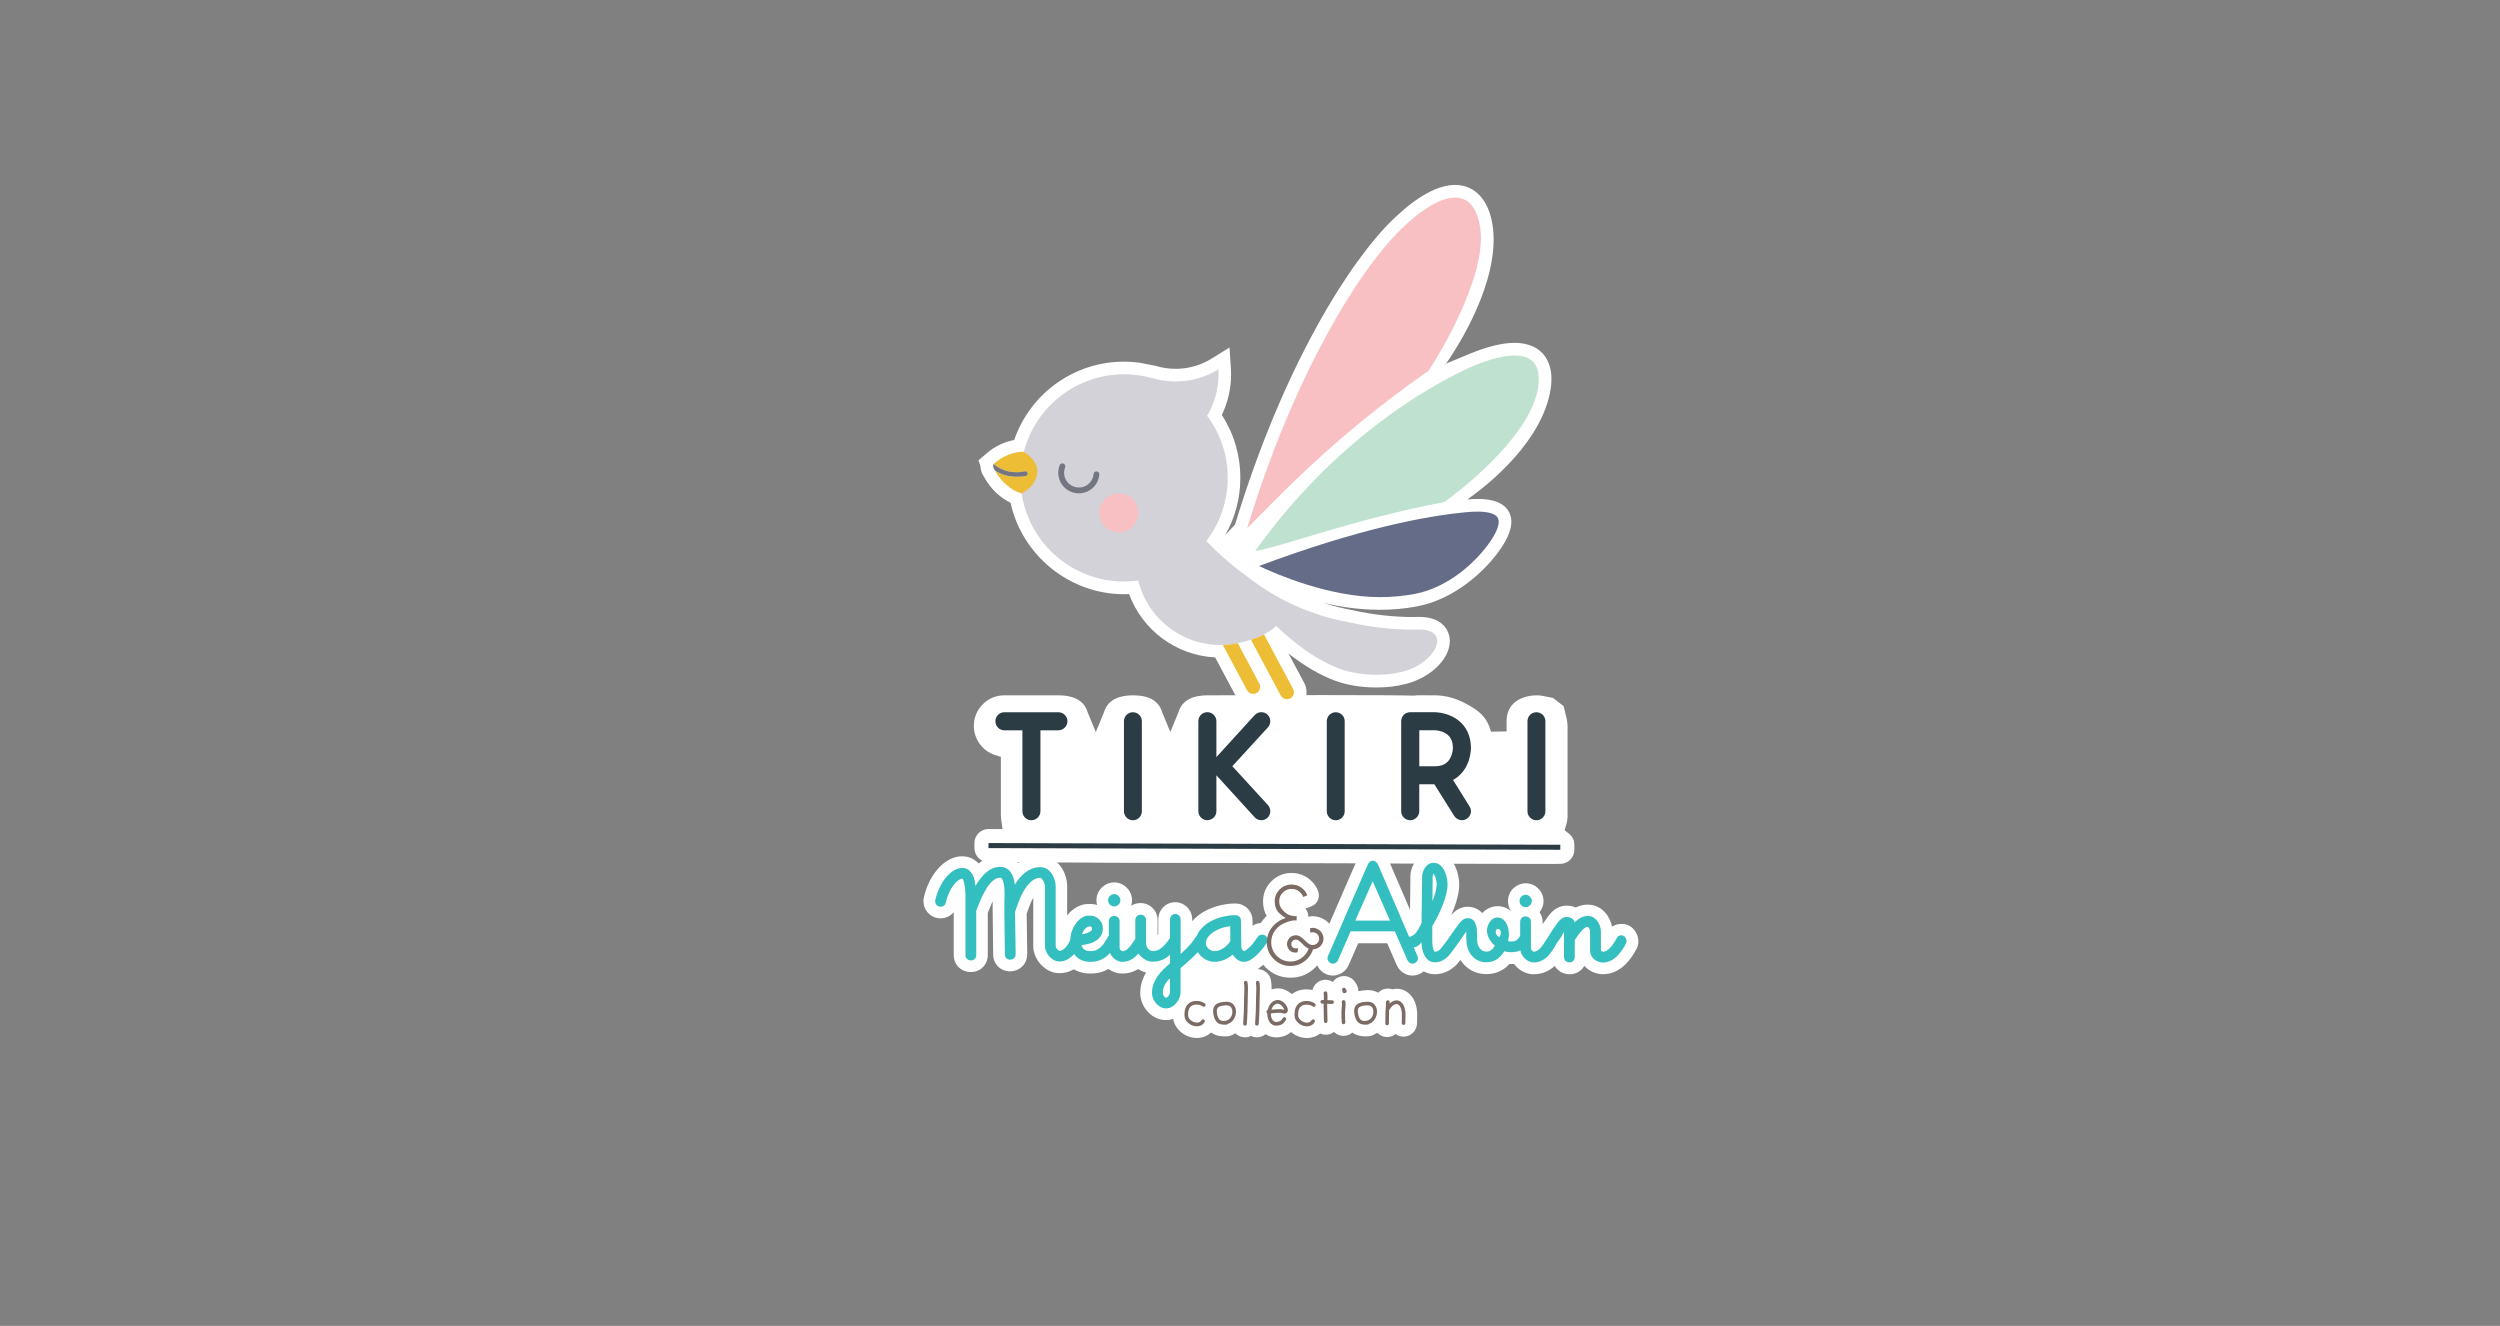 <?xml version="1.0" encoding="utf-8"?>
<!-- Generator: Adobe Illustrator 27.7.0, SVG Export Plug-In . SVG Version: 6.00 Build 0)  -->
<svg version="1.1" id="Layer_1" xmlns="http://www.w3.org/2000/svg" xmlns:xlink="http://www.w3.org/1999/xlink" x="0px" y="0px"
	 viewBox="0 0 758 402" style="enable-background:new 0 0 758 402;" xml:space="preserve">
<rect x="0" y="0" width="758" height="402" fill="#808080" stroke="none"/>
<style type="text/css">
	.st0{clip-path:url(#SVGID_00000183211917334992572180000004596169598387935631_);}
	.st1{clip-path:url(#SVGID_00000176045690003504060110000015197900003196697500_);fill:#FFFFFF;}
	.st2{clip-path:url(#SVGID_00000090253609623394110460000001986942539184031625_);fill:#2B3C45;}
	.st3{clip-path:url(#SVGID_00000090253609623394110460000001986942539184031625_);fill:#D2D2D8;}
	.st4{clip-path:url(#SVGID_00000090253609623394110460000001986942539184031625_);fill:#737681;}
	.st5{clip-path:url(#SVGID_00000090253609623394110460000001986942539184031625_);fill:#F8C0C2;}
	.st6{clip-path:url(#SVGID_00000090253609623394110460000001986942539184031625_);fill:#BFE1D0;}
	.st7{clip-path:url(#SVGID_00000090253609623394110460000001986942539184031625_);fill:#646C87;}
	.st8{clip-path:url(#SVGID_00000090253609623394110460000001986942539184031625_);fill:#ECBD35;}
	.st9{clip-path:url(#SVGID_00000090253609623394110460000001986942539184031625_);fill:#33BEBF;}
	.st10{clip-path:url(#SVGID_00000090253609623394110460000001986942539184031625_);fill:#7B6B64;}
</style>
<g>
	<g>
		<defs>
			<rect id="SVGID_1_" x="220" y="10" width="333.25" height="352.94"/>
		</defs>
		<clipPath id="SVGID_00000129178836639417053100000000232759037277375382_">
			<use xlink:href="#SVGID_1_"  style="overflow:visible;"/>
		</clipPath>
		<g style="clip-path:url(#SVGID_00000129178836639417053100000000232759037277375382_);">
			<defs>
				<rect id="SVGID_00000027602438792023194740000002184327345218872460_" x="220" y="10" width="333.25" height="352.94"/>
			</defs>
			<clipPath id="SVGID_00000040546064394915106670000012316795210558447806_">
				<use xlink:href="#SVGID_00000027602438792023194740000002184327345218872460_"  style="overflow:visible;"/>
			</clipPath>
			<path style="clip-path:url(#SVGID_00000040546064394915106670000012316795210558447806_);fill:#FFFFFF;" d="M295.66,254.26
				l0,1.48c-0.01,2.4,1.27,3.47,3.18,4.64c-0.32,0.16-0.63,0.34-0.93,0.54c-0.4,0.27-0.8,0.57-1.19,0.89
				c-0.27-0.29-0.56-0.55-0.87-0.79c-1.17-0.91-2.6-1.39-4.13-1.39c-1.61,0-3.18,0.49-4.68,1.47c-1.15,0.75-2.23,1.74-3.19,2.95
				c-0.88,1.11-1.65,2.38-2.29,3.77c-0.65,1.41-1.15,2.88-1.47,4.39c-0.07,0.32-0.1,0.65-0.1,0.97c0,2.56,1.73,4.69,4.21,5.18
				c0.29,0.05,0.57,0.08,0.85,0.08h0.16c0.68,0,1.36-0.14,2.06-0.44c0.75-0.32,1.4-0.82,1.9-1.44v13.02c0,2.93,2.23,5.14,5.18,5.14
				c2.93,0,5.14-2.21,5.14-5.14v-12.75c0.35-0.93,0.75-1.91,1.19-2.92c0.09-0.21,0.19-0.43,0.29-0.63c0,0.1,0,0.2,0,0.3v2.64
				l0.16,13.18c0,2.91,2.21,5.11,5.15,5.11c1.14,0,2.24-0.37,3.18-1.07c1.27-0.97,2-2.49,2-4.18l-0.18-12.18
				c0.34-1,0.71-2.03,1.12-3.06c0.26-0.66,0.56-1.29,0.88-1.86v14.66c0,1.02,0.21,2.04,0.64,3.03c0.37,0.89,0.89,1.71,1.53,2.44
				c0.61,0.69,1.32,1.27,2.11,1.75c1.12,0.67,2.35,1.02,3.64,1.02h0.12c1.47,0,2.88-0.38,4.17-1.13c0.03-0.01,0.05-0.03,0.07-0.04
				c0.23,0.14,0.47,0.26,0.71,0.38c1.25,0.6,2.72,0.91,4.38,0.91c1.63,0,3.14-0.31,4.5-0.91c0.32-0.14,0.63-0.3,0.93-0.47
				c0.31,0.21,0.63,0.41,0.96,0.58c1.02,0.53,2.09,0.8,3.18,0.8c1.36,0,2.62-0.26,3.74-0.76c0.38-0.17,0.75-0.37,1.11-0.59
				c0.33,0.21,0.68,0.39,1.04,0.56c0.45,0.21,0.9,0.37,1.37,0.49c-0.45,0.75-0.82,1.53-1.1,2.34c-0.44,1.22-0.66,2.53-0.66,3.89
				c0,0.92,0.18,1.87,0.53,2.82c0.34,0.88,0.81,1.7,1.4,2.42c0.62,0.76,1.37,1.41,2.24,1.94c1.12,0.66,2.35,1,3.67,1
				c0.73,0,1.45-0.12,2.14-0.35c0.07,0.46,0.19,0.87,0.34,1.23c0.44,1.1,1.15,2.04,2.09,2.81c0.9,0.74,1.9,1.25,2.97,1.51
				c0.59,0.15,1.18,0.23,1.76,0.23c0.65,0,1.29-0.09,1.93-0.28c0.91-0.27,1.73-0.74,2.41-1.39c0.1,0.07,0.21,0.14,0.31,0.21
				c1.25,0.78,2.77,1.08,4.64,0.94c0.71-0.05,1.39-0.29,1.97-0.68c0.15-0.07,0.3-0.14,0.45-0.22c0.69,0.71,1.61,1.13,2.59,1.2
				c0.74,0.07,1.47-0.08,2.13-0.41c0.47,0.23,0.98,0.37,1.5,0.41c1.06,0.08,2.09-0.25,2.92-0.93c0.27,0.17,0.55,0.33,0.85,0.46
				c0.99,0.44,2.05,0.59,3.16,0.46c1.18-0.13,2.22-0.49,3.07-1.07c0.22-0.15,0.44-0.32,0.65-0.5c0.02,0.02,0.05,0.04,0.07,0.06
				c0.9,0.74,1.9,1.25,2.98,1.52c1.24,0.32,2.5,0.3,3.68-0.06c0.76-0.22,1.47-0.6,2.08-1.09c1.34,0.64,3.07,0.44,4.22-0.46
				l0.05,0.05c0.77,0.74,1.78,1.14,2.84,1.14c0.98,0,1.93-0.36,2.66-1c0.09,0.06,0.18,0.12,0.27,0.18c1.23,0.76,2.79,1.08,4.64,0.94
				c0.69-0.05,1.36-0.28,1.95-0.67c0.25-0.12,0.5-0.25,0.73-0.39c0.03,0.04,0.07,0.07,0.11,0.11c0.77,0.76,1.79,1.18,2.86,1.18
				c0.92,0,1.82-0.32,2.56-0.92c0.69,0.52,1.53,0.8,2.42,0.8c1.08,0,2.12-0.44,2.93-1.25c0.74-0.77,1.15-1.78,1.15-2.84
				c0-0.16,0.01-0.56,0.03-1.19c0.02-0.75,0.03-1.29,0.02-1.69c-0.06-1.83-0.46-3.33-1.22-4.59c-0.5-0.81-1.11-1.47-1.82-1.96
				c-0.84-0.59-1.76-0.92-2.72-0.98c-0.59-0.04-1.18,0-1.8,0.14c-0.32-0.11-0.67-0.18-1.02-0.21c-1.05-0.07-2.08,0.25-2.91,0.94
				l-0.07,0.06c-0.09,0.08-0.18,0.16-0.26,0.25c-0.99-0.56-2.13-0.83-3.35-0.79c-0.99,0.03-1.88,0.14-2.66,0.34
				c0-0.68-0.17-1.36-0.52-2.01l-0.17-0.3c-0.12-0.23-0.25-0.43-0.38-0.6c-0.05-0.06-0.1-0.13-0.14-0.17
				c-0.19-0.23-0.41-0.45-0.66-0.65l-0.09-0.07c-1.1-0.8-2.46-1.01-3.72-0.58c-0.87,0.29-1.58,0.83-2.07,1.56
				c-0.81-0.53-1.78-0.75-2.78-0.62c-1.08,0.15-2.03,0.71-2.69,1.58c-0.34,0.45-0.58,0.95-0.71,1.48c-0.25-0.05-0.51-0.1-0.77-0.13
				c-2.62-0.3-4.4,0.57-5.47,1.39c-0.56-0.51-1.19-0.92-1.89-1.23c-1.35-0.61-2.83-0.67-4.25-0.2h0c0-0.07,0-0.14,0-0.21
				c0-0.31-0.01-0.69-0.04-1.12c-0.02-0.48-0.08-0.95-0.15-1.39c-0.17-1.08-0.76-2.02-1.62-2.63c-0.72-0.53-1.54-0.77-2.42-0.79
				c0.07-0.05,0.14-0.1,0.21-0.14c0.5-0.36,1-0.75,1.51-1.18c0.22,0.27,0.45,0.52,0.7,0.77c2.07,2.08,4.61,3.13,7.55,3.13
				c2.94,0,5.48-1.06,7.54-3.14c0.2-0.2,0.39-0.4,0.57-0.61c0.54,1.24,1.5,2.17,2.78,2.71c1.34,0.56,2.83,0.52,4.13-0.1
				c1.15-0.54,2.03-1.43,2.56-2.57l2.94-6.73h8.79l2.93,6.71c0.53,1.15,1.41,2.05,2.56,2.59c1.32,0.63,2.79,0.67,4.17,0.1
				c0.53-0.22,1-0.52,1.42-0.88c1.01,0.58,2.16,0.88,3.37,0.88c1.41,0,2.76-0.34,4.01-1c0.94-0.51,1.81-1.15,2.61-1.94
				c0.05-0.05,0.53-0.65,1.12-1.4c0.27,0.42,0.58,0.82,0.91,1.2c1.8,2.03,4.2,3.1,6.94,3.1c2.36,0,4.49-0.76,6.15-2.22
				c0.3-0.27,0.6-0.55,0.87-0.84c0.47,0.02,0.94,0.02,1.4-0.01c0.19,0.25,0.39,0.48,0.6,0.71c0.63,0.66,1.36,1.2,2.16,1.61
				c1.02,0.53,2.09,0.79,3.17,0.79c1.36,0,2.62-0.26,3.72-0.75c0.94-0.42,1.82-0.99,2.62-1.7c0.03-0.02,0.06-0.05,0.08-0.08
				c0.89,1.55,2.56,2.53,4.49,2.53c1.95,0,3.6-0.99,4.47-2.55c0.3,0.35,0.64,0.66,1.01,0.94c0.65,0.49,1.36,0.88,2.13,1.15
				c0.83,0.3,1.68,0.45,2.53,0.45c1.47,0,2.87-0.35,4.16-1.04c1.02-0.55,1.97-1.26,2.8-2.11c0.71-0.73,1.35-1.52,1.91-2.37
				c0.48-0.72,0.91-1.46,1.29-2.18c0.35-0.67,0.54-1.42,0.54-2.18v-0.19c0-1.76-0.95-2.98-1.26-3.38c0,0,0-0.01-0.01-0.01
				c-0.88-1.12-2.26-1.79-3.69-1.79h-0.19c-0.71,0-1.41,0.14-2.07,0.43c-0.27,0.11-0.52,0.25-0.76,0.41
				c-0.07-0.34-0.15-0.68-0.26-1.03c-0.26-0.82-0.62-1.59-1.07-2.29c-0.58-0.89-1.32-1.65-2.21-2.24c-1.13-0.75-2.4-1.13-3.77-1.13
				c-1.18,0-2.33,0.25-3.4,0.73c-0.1,0.05-0.2,0.1-0.3,0.15c-0.82-0.38-1.74-0.57-2.74-0.57c-1.81,0-3.52,0.81-4.82,2.27
				c-0.56,0.63-1.09,1.32-1.54,2.03l-0.7,0.98c-0.03,0.05-0.06,0.09-0.09,0.13c-0.04,0.07-0.08,0.13-0.12,0.19v-0.58
				c0-1.12-0.33-2.17-0.94-3.03c0.78-0.96,1.2-2.14,1.2-3.37c0-1.42-0.57-2.77-1.6-3.81c-1.03-1.04-2.39-1.6-3.81-1.6
				c-1.29,0-2.52,0.47-3.56,1.37c-0.05,0.04-0.06,0.05-0.09,0.08c-0.04,0.03-0.12,0.11-0.16,0.15c-1.01,1-1.56,2.36-1.56,3.81
				c0,1.1,0.32,2.15,0.92,3.03c-1.13-0.97-2.57-1.5-4.07-1.5c-1.32,0-2.59,0.43-3.68,1.23c-0.34,0.26-0.67,0.55-0.96,0.87
				c-1.12-1.22-2.7-1.92-4.43-1.92c-1.23,0-3.03,0.38-4.69,2.2c-0.11,0.11-0.21,0.23-0.31,0.35c0.29-0.65,0.55-1.29,0.79-1.91
				c0.5-1.26,0.89-2.49,1.16-3.67c0.32-1.33,0.48-2.58,0.48-3.71c0-0.75-0.08-1.58-0.25-2.48c-0.18-0.96-0.47-1.9-0.86-2.79
				c-0.18-0.4-0.38-0.78-0.61-1.14l24.5,0.07l5.35,0.02c1.76,0,3.42-0.68,4.67-1.93c1.25-1.25,1.95-1.89,1.95-3.65l0-1.48
				 M308.38,261.37l0.82,0c-0.16,0.11-0.32,0.22-0.47,0.34C308.62,261.59,308.49,261.49,308.38,261.37 M403.06,280.05
				c-0.48-0.53-1.04-0.98-1.69-1.34c-1.48-0.84-3.1-1.1-4.7-0.75v-0.15c0-0.9-0.34-1.73-0.91-2.36c0.23-0.04,0.46-0.1,0.67-0.19
				l1.22-0.48c1.73-0.68,2.64-2.59,2.07-4.36c-0.39-1.23-1.08-2.32-2.02-3.22c-1.66-1.65-3.77-2.52-6.11-2.52
				c-2.36,0-4.48,0.88-6.12,2.54c-1.65,1.65-2.52,3.75-2.52,6.07c0,1.68,0.37,3.16,1.1,4.41c-0.16,0.15-0.31,0.3-0.46,0.46
				c-0.49,0.52-0.93,1.09-1.32,1.71c-0.38,0.03-0.76,0.09-1.13,0.19c-0.49,0.14-0.95,0.35-1.36,0.63l-0.03-1.72
				c0-0.73-0.17-1.46-0.49-2.07c-0.23-0.51-0.55-1-0.93-1.4c-0.39-0.41-0.85-0.74-1.34-0.97c-0.69-0.38-1.48-0.58-2.27-0.58h-0.5
				c-1.24,0-2.67,0.18-4.24,0.54c-1.61,0.38-3.18,0.97-4.67,1.77c-1.47,0.79-2.76,1.81-3.84,3.04v-0.56c0-1.36-0.55-2.67-1.55-3.69
				c-0.98-0.97-2.27-1.5-3.63-1.5c-1.6,0-3.08,0.74-4.05,2.03c-0.69,0.92-1.05,2.01-1.05,3.16v4.51c-0.07,0.09-0.14,0.18-0.21,0.27
				v-4.54c0-1.64-0.74-3.15-2.04-4.14c-0.91-0.68-1.99-1.04-3.1-1.04c-1.07,0-2.06,0.3-2.88,0.82c0.18-0.53,0.27-1.09,0.27-1.66
				c0-1.42-0.57-2.77-1.59-3.8c-1.03-1.04-2.39-1.62-3.82-1.62c-1.28,0-2.5,0.47-3.52,1.34c-0.12,0.1-0.22,0.2-0.3,0.27
				c-1,1.01-1.56,2.36-1.56,3.8c0,0.49,0.06,0.98,0.19,1.44c-0.49-0.15-0.99-0.24-1.5-0.28c-0.05,0-0.1-0.01-0.13-0.01
				c-0.08-0.01-0.18-0.01-0.24-0.01h-1.04c-0.29,0-0.58,0.03-0.86,0.08l-0.11,0.02c-1.41,0.3-2.68,0.94-3.79,1.9
				c-0.5,0.44-0.97,0.93-1.4,1.47v-8.86c0-0.88-0.14-1.82-0.41-2.79c-0.27-0.96-0.69-1.89-1.24-2.75c-0.43-0.66-0.93-1.25-1.48-1.76
				l90.61,0.27L403.06,280.05z M428.06,263.26c-0.28,0.82-0.42,1.63-0.42,2.39c-0.04,3.41-0.09,7.37-0.12,10.21l-6.1-14.15
				l7.36,0.02C428.5,262.21,428.25,262.71,428.06,263.26"/>
			<path style="clip-path:url(#SVGID_00000040546064394915106670000012316795210558447806_);fill:#FFFFFF;" d="M474.09,214.1
				l0.92,3.79c0.18,0.74,0.27,1.47,0.27,2.17v27.36c0,0.88-0.13,1.76-0.4,2.64l-0.5,1.66l1.35,1.08c1.03,0.82,1.62,2.04,1.61,3.34
				l0,1.53c0,1.14-0.45,2.21-1.26,3.01c-0.8,0.8-1.87,1.24-3,1.24h0l-137.45-0.36l-5.59-0.06l-30.34-0.09
				c-1.14,0-2.2-0.45-3.01-1.26c-0.8-0.81-1.24-1.88-1.24-3.01l0-1.53c0-1.14,0.45-2.21,1.26-3.01c0.8-0.8,1.87-1.24,3.01-1.24
				l4.25,0.01l-0.41-2.92c-0.06-0.45-0.1-0.73-0.1-1.02v-17.94l-1.77-0.57c-3.84-1.24-6.42-4.8-6.42-8.86c0-5.1,4.15-9.24,9.24-9.24
				h16.4c4.09,0,7.74,1.23,8.88,5.18l2.46,5.96l2.46-5.96c1.14-3.95,4.77-5.18,8.84-5.18c4.07,0,7.7,1.22,8.84,5.17l2.45,5.95
				l2.46-5.95c1.14-3.95,4.78-5.17,8.84-5.17l0.76,0c3.6-0.01,19.36-0.07,34.14-0.07c14.88,0,23.99,0.06,27.07,0.16h0.67l0.95-0.1
				l5.43,0.01c0.98,0,4.47,0.14,8.22,1.98c4.13,2.07,7.05,3.91,8.42,8.21l0.27,0.84l4.73-0.09v-3.22c0-5.1,4.15-7.71,9.24-7.71
				c0.59,0,1.19,0.06,1.78,0.18l3.05,0.6L474.09,214.1z"/>
			<path style="clip-path:url(#SVGID_00000040546064394915106670000012316795210558447806_);fill:#FFFFFF;" d="M469.94,119.18
				c1.26-6.18-0.32-9.73-1.85-11.6c-1.35-1.66-3.99-3.63-8.88-3.63c-3.7,0-8.28,1.12-13.62,3.33l-7.84,3.25l0.81-0.44l0.52-0.76
				c2.6-3.8,15.49-23.58,13.6-40.08c-0.95-8.25-5.24-13.18-11.48-13.18c-5.23,0-11.47,3.42-18.56,10.18
				c-12.98,12.38-33.39,44.1-48.17,92.79l-2.96,3.18c2.99-5.26,4.56-11.15,4.56-17.32c0-6.84-1.93-13.39-5.61-19.08
				c1.85-3.83,2.81-8.05,2.81-12.34c0-0.58-0.02-1.17-0.06-1.75l-0.43-6.36l-5.42,3.36c-3.26,2.03-7.04,3.1-10.91,3.1
				c-2.05,0-4.09-0.3-6.07-0.9l-4.94-0.98c-1.53-0.2-3.08-0.3-4.63-0.3c-15.13,0-28.45,9.65-33.31,23.77
				c-2.34,0.43-5.66,1.55-8.75,4.38l-2.09,1.78l0.61,1.67c0,0.95,0.27,2.14,1.14,3.44c2.2,4,5.38,6.49,7.99,7.75
				c3.49,15.96,17.89,27.73,34.42,27.73c0.5,0,1.01-0.01,1.52-0.04c4.06,10.99,14.27,18.58,26.09,19.2l6.27,11.72
				c1.03,1.96,3.05,3.18,5.27,3.18c0.97,0,1.93-0.24,2.81-0.71c0.72-0.38,1.32-0.9,1.8-1.49l0.36,0.67
				c1.04,1.94,3.06,3.15,5.26,3.15c0.97,0,1.94-0.24,2.83-0.71c2.86-1.54,3.95-5.15,2.42-8.06l-4.78-8.93
				c4.81,3.77,9.54,6.53,14.13,8.24c3.5,1.31,8.05,2.06,12.49,2.06h0c3.19,0,6.24-0.37,9.09-1.11c7.97-2.08,13.87-8.31,13.15-13.89
				c-0.19-1.5-1.43-6.41-9.29-6.41l-0.84,0.02c-0.29,0.01-0.57,0.02-0.86,0.02c-6,0-12.08-0.67-18.2-2.02
				c-3.14-0.57-6.14-1.33-9.05-2.25c5.17,1.21,10.98,2.08,17.06,2.08c3.88,0,7.69-0.35,11.32-1.04
				c11.51-2.18,20.94-10.92,25.51-17.73c3.02-4.47,3.81-8.12,2.36-10.88c-2.12-3.95-7.71-3.95-9.56-3.95
				c-0.96,0-2.01,0.05-3.11,0.14l0.39-0.27C447.41,149.68,466.49,136.22,469.94,119.18"/>
		</g>
		<g style="clip-path:url(#SVGID_00000129178836639417053100000000232759037277375382_);">
			<defs>
				<rect id="SVGID_00000135688414694597094630000015074531326466257794_" x="220" y="10" width="333.25" height="352.94"/>
			</defs>
			<clipPath id="SVGID_00000084497413518840759070000001392585562746517948_">
				<use xlink:href="#SVGID_00000135688414694597094630000015074531326466257794_"  style="overflow:visible;"/>
			</clipPath>
			<path style="clip-path:url(#SVGID_00000084497413518840759070000001392585562746517948_);fill:#2B3C45;" d="M320.89,215.95
				c1.5,0,2.76,1.21,2.76,2.71c0,1.54-1.26,2.77-2.76,2.77h-5.43v24.56c0,1.5-1.26,2.71-2.76,2.71c-1.5,0-2.71-1.22-2.71-2.71
				v-24.56h-5.48c-1.5,0-2.71-1.22-2.71-2.77c0-1.5,1.21-2.71,2.71-2.71H320.89z"/>
			<path style="clip-path:url(#SVGID_00000084497413518840759070000001392585562746517948_);fill:#2B3C45;" d="M340.78,245.99
				v-27.33c0-1.5,1.21-2.71,2.71-2.71c1.5,0,2.72,1.21,2.72,2.71v27.33c0,1.5-1.22,2.71-2.72,2.71
				C342,248.7,340.78,247.48,340.78,245.99"/>
			<path style="clip-path:url(#SVGID_00000084497413518840759070000001392585562746517948_);fill:#2B3C45;" d="M384.45,244.11
				c0.47,0.52,0.7,1.22,0.7,1.87c0,1.5-1.21,2.71-2.71,2.71c-0.75,0-1.45-0.28-2.02-0.89l-11.61-12.73v10.9
				c0,1.5-1.25,2.71-2.76,2.71c-1.49,0-2.71-1.22-2.71-2.71v-27.33c0-1.5,1.22-2.71,2.71-2.71c1.5,0,2.76,1.21,2.76,2.71v10.91
				l11.61-12.73c0.51-0.56,1.26-0.89,2.02-0.89c1.54,0,2.71,1.26,2.71,2.71c0,0.7-0.23,1.36-0.7,1.88l-10.81,11.79L384.45,244.11z"
				/>
			<path style="clip-path:url(#SVGID_00000084497413518840759070000001392585562746517948_);fill:#2B3C45;" d="M402.28,245.99
				v-27.33c0-1.5,1.22-2.71,2.71-2.71c1.5,0,2.72,1.21,2.72,2.71v27.33c0,1.5-1.22,2.71-2.72,2.71
				C403.5,248.7,402.28,247.48,402.28,245.99"/>
			<path style="clip-path:url(#SVGID_00000084497413518840759070000001392585562746517948_);fill:#2B3C45;" d="M445.58,244.53
				c0.28,0.47,0.42,0.94,0.42,1.45c0,0.89-0.47,1.78-1.31,2.29c-0.42,0.28-0.94,0.42-1.41,0.42c-0.93,0-1.82-0.47-2.34-1.27
				l-6.04-9.63h-4.58v8.19c0,1.5-1.27,2.71-2.77,2.71c-1.49,0-2.71-1.22-2.71-2.71v-27.33c0-1.5,1.22-2.71,2.71-2.71H435
				c0.28,0,2.75,0.05,5.33,1.31c3.64,1.83,5.66,5.19,5.66,9.59c0,0.28-0.05,2.81-1.31,5.34c-0.99,1.92-2.38,3.36-4.12,4.3
				L445.58,244.53z M430.33,232.33H435c2.33,0,3.83-0.8,4.73-2.48c0.74-1.41,0.79-2.9,0.79-3c0-2.34-0.84-3.84-2.62-4.73
				c-1.4-0.7-2.9-0.7-2.9-0.7h-4.67V232.33z"/>
			<path style="clip-path:url(#SVGID_00000084497413518840759070000001392585562746517948_);fill:#2B3C45;" d="M463.13,245.99
				v-27.33c0-1.5,1.21-2.71,2.71-2.71c1.5,0,2.72,1.21,2.72,2.71v27.33c0,1.5-1.22,2.71-2.72,2.71
				C464.35,248.7,463.13,247.48,463.13,245.99"/>
			<path style="clip-path:url(#SVGID_00000084497413518840759070000001392585562746517948_);fill:#D2D2D8;" d="M430.1,190.86
				c-0.51,0.01-1.04,0.04-1.56,0.04c-6.48,0-12.8-0.74-18.88-2.08c-9.38-1.7-20.72-5.44-31.81-14.25c-4.36-3.13-8.4-6.68-12.1-10.54
				c4.07-5.3,6.5-11.93,6.5-19.13c0-7.05-2.33-13.58-6.26-18.82c2.2-3.69,3.47-7.99,3.47-12.6c0-0.5-0.01-0.99-0.05-1.49
				c-3.75,2.33-8.19,3.67-12.93,3.67c-2.49,0-4.9-0.38-7.18-1.06v0.05c-2.69-0.76-5.54-1.17-8.46-1.17
				c-17.36,0-31.43,14.07-31.43,31.42c0,17.35,14.07,31.42,31.43,31.42c1.45,0,2.87-0.11,4.27-0.3
				c3.33,13.5,16.83,21.94,30.47,18.93c4.87-1.08,8.48-2.52,11.38-5.15c5.83,5.56,12.38,10.42,19.22,12.98
				c4.5,1.68,12.2,2.66,19.26,0.83C435.41,201,440.33,190.76,430.1,190.86"/>
			<path style="clip-path:url(#SVGID_00000084497413518840759070000001392585562746517948_);fill:#737681;" d="M328.92,149.31
				c-3.29,1-6.79-0.86-7.79-4.16c-0.41-1.35-0.36-2.77,0.16-4.09c0.18-0.45,0.69-0.68,1.15-0.5c0.45,0.17,0.67,0.69,0.5,1.15
				c-0.37,0.94-0.41,1.96-0.12,2.93c0.72,2.36,3.22,3.7,5.58,2.99c1.76-0.54,3.01-2.07,3.17-3.9c0.04-0.48,0.47-0.84,0.95-0.8
				c0.49,0.04,0.85,0.47,0.8,0.96C333.1,146.43,331.37,148.57,328.92,149.31"/>
			<path style="clip-path:url(#SVGID_00000084497413518840759070000001392585562746517948_);fill:#F8C0C2;" d="M344.89,153.77
				c0.95,3.12-0.82,6.41-3.94,7.36c-3.12,0.95-6.41-0.81-7.36-3.92c-0.95-3.13,0.8-6.42,3.93-7.37
				C340.64,148.89,343.94,150.65,344.89,153.77"/>
			<path style="clip-path:url(#SVGID_00000084497413518840759070000001392585562746517948_);fill:#F8C0C2;" d="M441.2,59.91
				c-2.89,0-8,1.58-15.91,9.12c-13.96,13.31-33.54,46.3-47.14,91.12c8.68-8.53,25.39-27.08,55.01-47.77
				c1.63-2.39,17.47-27.32,15.72-42.68C448.45,66.04,446.89,59.91,441.2,59.91"/>
			<path style="clip-path:url(#SVGID_00000084497413518840759070000001392585562746517948_);fill:#BFE1D0;" d="M447.06,110.83
				c-8.13,3.38-40.17,19.22-66.5,56.26c9.87-1.8,28.75-9.38,57.31-14.86c2.11-1.44,25.17-18.31,28.31-33.81
				c0.76-3.72,0.39-6.63-1.07-8.41c-1.2-1.47-3.18-2.22-5.9-2.22C456.01,107.79,451.93,108.81,447.06,110.83"/>
			<path style="clip-path:url(#SVGID_00000084497413518840759070000001392585562746517948_);fill:#646C87;" d="M444.91,155.27
				c-12.27,1.1-32.66,4.94-63.18,16.34c5.39,2.59,21.51,9.44,36.61,9.44c3.64,0,7.21-0.33,10.6-0.97
				c10.35-1.96,18.88-9.9,23.05-16.11c2.11-3.12,2.87-5.58,2.16-6.92C453.29,155.46,450.16,154.79,444.91,155.27"/>
			<path style="clip-path:url(#SVGID_00000084497413518840759070000001392585562746517948_);fill:#ECBD35;" d="M378.09,209.26
				c0.54,1.03,1.83,1.42,2.87,0.88c1.03-0.55,1.42-1.84,0.87-2.88L375.29,195c-1.52,0.32-3.03,0.49-4.53,0.54L378.09,209.26z"/>
			<path style="clip-path:url(#SVGID_00000084497413518840759070000001392585562746517948_);fill:#ECBD35;" d="M388.32,210.88
				c0.56,1.04,1.85,1.42,2.89,0.87c1.02-0.55,1.41-1.83,0.86-2.87l-8.83-16.52c-1.2,0.62-2.52,1.15-3.95,1.61L388.32,210.88z"/>
			<path style="clip-path:url(#SVGID_00000084497413518840759070000001392585562746517948_);fill:#ECBD35;" d="M310.4,136.98
				c0,0-4.79-0.26-9.14,3.72c1.14,0.94,2.61,1.79,4.44,2.21c1.59,0.36,3.31,0.37,5.13,0.02l0.24,0c0.26,0.06,0.46,0.3,0.49,0.6
				c0.04,0.39-0.2,0.72-0.54,0.77c-1.04,0.19-2.08,0.29-3.07,0.26c-0.86-0.02-1.69-0.11-2.5-0.3c-1.46-0.33-2.7-0.91-3.76-1.59
				c2.53,4.74,6.7,6.7,8.1,6.91c0,0,4.32-1.84,4.7-6.33C314.82,139.36,310.4,136.98,310.4,136.98"/>
			<path style="clip-path:url(#SVGID_00000084497413518840759070000001392585562746517948_);fill:#737681;" d="M307.95,144.56
				c0.99,0.02,2.03-0.07,3.07-0.26c0.34-0.04,0.58-0.38,0.54-0.77c-0.03-0.29-0.23-0.53-0.49-0.6l-0.24,0
				c-1.81,0.34-3.54,0.33-5.12-0.02c-1.84-0.42-3.3-1.27-4.45-2.21c-0.02,0.02-0.09,0.07-0.06,0.06c0.06-0.06-0.46,0.58,0.49,1.91
				c1.06,0.69,2.3,1.27,3.76,1.59C306.26,144.45,307.09,144.53,307.95,144.56"/>
			
				<rect x="385.63" y="169.95" transform="matrix(2.945174e-03 -1 1 2.945174e-03 128.622 642.274)" style="clip-path:url(#SVGID_00000084497413518840759070000001392585562746517948_);fill:#2B3C45;" width="1.53" height="173.37"/>
			<path style="clip-path:url(#SVGID_00000084497413518840759070000001392585562746517948_);fill:#33BEBF;" d="M336.58,274.33
				c0.39,0.34,0.81,0.51,1.25,0.51c0.34,0,0.85-0.1,1.31-0.56c0.47-0.47,0.57-0.98,0.57-1.32c0-0.34-0.1-0.84-0.57-1.31
				c-0.47-0.47-0.97-0.57-1.31-0.57c-0.44,0-0.86,0.17-1.25,0.51c-0.02,0.02-0.05,0.04-0.07,0.06c-0.34,0.35-0.53,0.8-0.53,1.31
				c0,0.51,0.18,0.97,0.53,1.32C336.53,274.29,336.56,274.31,336.58,274.33"/>
			<path style="clip-path:url(#SVGID_00000084497413518840759070000001392585562746517948_);fill:#33BEBF;" d="M383.6,283.64
				c-0.16-0.11-0.34-0.18-0.52-0.21c-0.12-0.03-0.25-0.05-0.38-0.05c-0.19,0-0.38,0.03-0.56,0.08c-0.2,0.06-0.53,0.2-0.77,0.56
				c-0.03,0.04-0.06,0.08-0.09,0.12c-0.31,0.48-0.7,1.02-1.13,1.59c-0.41,0.54-0.81,1.01-1.21,1.41c-0.47,0.42-0.9,0.77-1.28,1.02
				c-0.25,0.17-0.39,0.23-0.44,0.24c-0.02-0.01-0.05-0.02-0.1-0.05c-0.14-0.09-0.27-0.2-0.39-0.34c-0.11-0.14-0.21-0.3-0.28-0.47
				c-0.06-0.14-0.09-0.28-0.09-0.41v-0.06l-0.11-8.08c0-0.21-0.06-0.41-0.16-0.58c-0.06-0.17-0.15-0.32-0.28-0.45
				c-0.1-0.1-0.21-0.18-0.33-0.24c-0.03-0.01-0.07-0.03-0.11-0.05c-0.18-0.12-0.39-0.18-0.61-0.18h-0.5c-0.99,0-2.14,0.15-3.44,0.45
				c-1.32,0.3-2.59,0.79-3.8,1.44c-1.25,0.67-2.32,1.57-3.19,2.65c-0.4,0.5-0.7,1.06-0.93,1.65c-0.1,0.11-0.24,0.26-0.26,0.29
				c-0.82,1.31-1.74,2.46-2.73,3.44c-0.64,0.64-1.29,1.26-1.94,1.86v-10.5c0-0.43-0.17-0.84-0.49-1.17
				c-0.32-0.31-0.73-0.49-1.16-0.49c-0.49,0-0.93,0.22-1.23,0.62c-0.23,0.3-0.34,0.66-0.34,1.04v5.61
				c-0.79,1.22-1.64,2.22-2.53,2.98c-0.79,0.68-1.68,1.01-2.72,1.01c-0.2,0-0.41-0.05-0.63-0.15c-0.25-0.11-0.47-0.27-0.68-0.48
				c-0.21-0.21-0.38-0.46-0.52-0.76c-0.12-0.28-0.19-0.58-0.19-0.93v-7.06c0-0.54-0.21-1-0.61-1.3c-0.3-0.23-0.65-0.34-1-0.34
				c-0.97,0-1.65,0.68-1.65,1.65v5.62c-0.05,0.08-0.1,0.16-0.12,0.18c-0.05,0.07-0.08,0.14-0.11,0.21c-0.36,0.54-0.69,1.03-1,1.45
				c-0.33,0.46-0.67,0.85-0.99,1.16c-0.28,0.27-0.57,0.47-0.87,0.61c-0.26,0.12-0.55,0.18-0.88,0.18c0,0-0.04-0.01-0.11-0.05
				c-0.13-0.07-0.24-0.17-0.36-0.29c-0.1-0.11-0.19-0.23-0.25-0.38c-0.05-0.11-0.07-0.22-0.07-0.34v-7.99
				c0-0.97-0.68-1.65-1.65-1.65c-0.95,0-1.61,0.68-1.61,1.65v4.3c-0.34,0.58-1.01,1.62-1.33,2.13c-0.31,0.49-0.67,0.94-1.09,1.33
				c-0.39,0.38-0.86,0.69-1.38,0.93c-0.49,0.22-1.07,0.34-1.72,0.34c-0.61,0-1.11-0.08-1.48-0.24c-0.34-0.15-0.61-0.33-0.8-0.56
				c-0.21-0.26-0.36-0.54-0.46-0.86c-0.02-0.07-0.04-0.14-0.05-0.2c1.05-0.07,2.1-0.29,3.13-0.65c0.03-0.01,0.05-0.02,0.08-0.03
				c0.85-0.37,1.59-0.86,2.19-1.46c0.72-0.72,1.09-1.7,1.09-2.91c0-1.02-0.35-1.91-1.05-2.64c-0.69-0.72-1.51-1.13-2.44-1.2
				c-0.03,0-0.06-0.01-0.09-0.01h-1.04c-0.08,0-0.16,0.01-0.23,0.02c-0.81,0.17-1.55,0.54-2.2,1.11c-0.59,0.51-1.1,1.13-1.53,1.82
				c-0.43,0.7-0.76,1.46-0.98,2.27c-0.19,0.72-0.29,1.4-0.31,2.05c-0.12,0.33-0.27,0.67-0.46,1.02c-0.24,0.45-0.53,0.86-0.85,1.23
				c-0.31,0.35-0.65,0.64-1.01,0.86c-0.28,0.17-0.55,0.26-0.83,0.26h-0.12c-0.07,0-0.16-0.03-0.26-0.09
				c-0.19-0.11-0.34-0.24-0.48-0.4c-0.13-0.15-0.24-0.31-0.32-0.51c-0.07-0.17-0.1-0.32-0.1-0.48v-18.09c0-0.57-0.1-1.18-0.28-1.82
				c-0.18-0.65-0.46-1.25-0.81-1.81c-0.37-0.58-0.83-1.07-1.37-1.47c-0.62-0.45-1.34-0.68-2.16-0.68c-1.34,0-2.56,0.32-3.64,0.97
				c-1.01,0.61-1.92,1.39-2.72,2.36c-0.51,0.61-0.98,1.27-1.41,1.98c-0.06-0.53-0.16-1.05-0.28-1.55c-0.17-0.68-0.41-1.3-0.72-1.84
				c-0.35-0.61-0.8-1.1-1.36-1.45c-0.59-0.38-1.3-0.57-2.14-0.57h0c-1.19,0.04-2.3,0.38-3.29,1.04c-0.91,0.6-1.75,1.4-2.52,2.36
				c-0.58,0.73-1.12,1.53-1.61,2.41c-0.06-0.55-0.14-1.08-0.24-1.58c-0.13-0.67-0.35-1.28-0.63-1.81c-0.31-0.58-0.7-1.06-1.18-1.43
				c-0.55-0.43-1.21-0.65-1.96-0.65c-0.92,0-1.85,0.3-2.77,0.9c-0.84,0.54-1.62,1.28-2.34,2.18c-0.69,0.88-1.32,1.91-1.86,3.07
				c-0.54,1.16-0.95,2.38-1.22,3.63c-0.02,0.08-0.03,0.16-0.03,0.25c0,0.88,0.51,1.55,1.31,1.71c0.07,0.01,0.15,0.02,0.22,0.02h0.16
				c0.21,0,0.42-0.05,0.67-0.15c0.44-0.19,0.74-0.58,0.84-1.05c0.24-1.08,0.58-2.09,1-3.01c0.42-0.92,0.9-1.72,1.41-2.39
				c0.49-0.63,1-1.13,1.52-1.49c0.41-0.28,0.79-0.43,1.08-0.43c0.11,0,0.21,0.22,0.27,0.35c0.25,0.6,0.44,1.44,0.56,2.5
				c0.07,0.55,0.11,1.12,0.13,1.69c0.01,0.61,0.02,1.21,0.02,1.79v16.86c0,0.95,0.68,1.61,1.65,1.61c0.95,0,1.61-0.66,1.61-1.61
				V276.2c0.45-1.21,0.95-2.45,1.48-3.69c0.54-1.24,1.14-2.37,1.78-3.36c0.61-0.95,1.29-1.72,2.01-2.29
				c0.62-0.49,1.26-0.73,1.99-0.73c0.27,0,0.45,0.07,0.63,0.44c0.29,0.57,0.5,1.37,0.61,2.37l0.07,1.15
				c0.03,0.37,0.03,0.74,0.03,1.1c0,0.41-0.01,0.8-0.03,1.16c-0.03,0.42-0.04,0.83-0.04,1.23v2.6l0.16,13.22
				c0,0.93,0.67,1.58,1.62,1.58c0.37,0,0.73-0.12,1.04-0.35c0.23-0.17,0.61-0.57,0.61-1.32l-0.19-12.8
				c0.02-0.05,0.04-0.09,0.05-0.14c0.38-1.16,0.82-2.39,1.33-3.65c0.49-1.22,1.07-2.35,1.74-3.36c0.65-0.97,1.38-1.77,2.18-2.39
				c0.7-0.54,1.48-0.8,2.38-0.8c0.03,0,0.1,0,0.25,0.12c0.2,0.16,0.39,0.37,0.54,0.63c0.18,0.29,0.33,0.62,0.44,0.97
				c0.1,0.34,0.16,0.66,0.16,0.95v17.98c0,0.54,0.12,1.1,0.36,1.66c0.23,0.54,0.53,1.03,0.91,1.45c0.37,0.42,0.81,0.78,1.29,1.07
				c0.56,0.34,1.17,0.51,1.82,0.51h0.12c0.84,0,1.65-0.22,2.41-0.66c0.67-0.39,1.29-0.88,1.83-1.47c0.04-0.04,0.08-0.1,0.12-0.14
				c0.08,0.13,0.16,0.26,0.25,0.37c0.48,0.6,1.11,1.09,1.88,1.46c0.77,0.37,1.73,0.56,2.85,0.56c1.14,0,2.17-0.21,3.05-0.6
				c0.86-0.39,1.63-0.89,2.27-1.51c0.19-0.19,0.37-0.39,0.55-0.59c0.01,0.02,0.01,0.05,0.02,0.07c0.23,0.5,0.53,0.94,0.89,1.31
				c0.36,0.38,0.77,0.69,1.23,0.92c0.51,0.26,1.04,0.4,1.55,0.4c0.85,0,1.62-0.15,2.28-0.45c0.61-0.28,1.19-0.65,1.72-1.11
				c0.33-0.29,0.64-0.63,0.93-0.99c0.24,0.35,0.5,0.68,0.8,0.96c0.5,0.47,1.05,0.84,1.64,1.12c0.62,0.29,1.26,0.43,1.89,0.43
				c1.6,0,3.03-0.44,4.27-1.31c0.34-0.24,0.67-0.5,0.99-0.77v2.59l-0.06,0.05c-0.72,0.61-1.39,1.23-2.02,1.85
				c-0.67,0.65-1.26,1.35-1.74,2.06c-0.51,0.74-0.91,1.52-1.2,2.33c-0.3,0.84-0.45,1.75-0.45,2.7c0,0.49,0.1,1.02,0.3,1.56
				c0.2,0.53,0.48,1.02,0.84,1.45c0.37,0.45,0.81,0.83,1.3,1.13c0.57,0.34,1.19,0.51,1.86,0.51c0.66,0,1.28-0.18,1.85-0.54
				c0.49-0.31,0.92-0.7,1.29-1.15c0.37-0.45,0.67-0.96,0.89-1.52c0.23-0.59,0.35-1.15,0.35-1.68v-7.32l0.01-0.01
				c1.27-1.07,2.57-2.23,3.87-3.45c0.46-0.44,0.89-0.93,1.32-1.4c0.32,0.51,0.69,0.99,1.15,1.39c0.53,0.47,1.13,0.84,1.77,1.12
				c0.69,0.29,1.38,0.44,2.07,0.44c1.43,0,2.8-0.37,4.05-1.1c0.57-0.34,1.1-0.7,1.57-1.08c0.16,0.26,0.35,0.51,0.55,0.75
				c0.36,0.41,0.77,0.74,1.23,1c0.52,0.29,1.08,0.43,1.66,0.43c0.76,0,1.52-0.27,2.25-0.79c0.56-0.4,1.13-0.86,1.68-1.35
				c0.02-0.02,0.03-0.03,0.05-0.04c0.54-0.54,1.06-1.13,1.57-1.75c0.48-0.59,0.89-1.16,1.24-1.68c0.23-0.28,0.35-0.62,0.35-0.97
				C384.34,284.48,384.08,283.98,383.6,283.64 M372.5,286.1c-0.33,0.4-0.73,0.79-1.19,1.14c-0.46,0.34-0.97,0.63-1.52,0.85
				c-0.51,0.2-1.07,0.3-1.64,0.3c-0.28,0-0.55-0.06-0.84-0.19c-0.33-0.15-0.62-0.33-0.88-0.56c-0.25-0.22-0.45-0.47-0.61-0.75
				c-0.13-0.23-0.18-0.46-0.18-0.7v-0.08c0-0.86,0.25-1.56,0.76-2.17c0.6-0.7,1.34-1.29,2.2-1.76c0.89-0.49,1.85-0.85,2.85-1.08
				c0.55-0.12,1.06-0.23,1.54-0.29l0.06,4.44C372.93,285.51,372.75,285.8,372.5,286.1 M353.8,302.43c-0.09,0.06-0.18,0.09-0.23,0.09
				c-0.05,0-0.12-0.01-0.22-0.07c-0.14-0.08-0.27-0.19-0.39-0.35c-0.13-0.16-0.23-0.34-0.3-0.54c-0.07-0.18-0.1-0.34-0.1-0.48
				c0-1.07,0.28-2.01,0.85-2.88c0.37-0.56,0.81-1.12,1.33-1.66v4.3c0,0.16-0.04,0.35-0.12,0.55c-0.09,0.23-0.2,0.42-0.34,0.6
				C354.13,302.17,353.98,302.31,353.8,302.43 M328.03,283.3c0.04-0.11,0.08-0.21,0.12-0.31c0.17-0.43,0.4-0.81,0.65-1.14
				c0.23-0.3,0.51-0.54,0.81-0.73c0.24-0.15,0.49-0.22,0.74-0.22h0.19c0.1,0,0.23,0.02,0.42,0.19c0.12,0.12,0.17,0.22,0.17,0.39
				c0,0.4-0.13,0.58-0.22,0.67c-0.26,0.26-0.61,0.47-1.08,0.66C329.24,283.06,328.64,283.22,328.03,283.3"/>
			<path style="clip-path:url(#SVGID_00000084497413518840759070000001392585562746517948_);fill:#7B6B64;" d="M396.78,287.62
				c-0.13-0.05-0.26-0.11-0.38-0.18c-0.48-0.27-1.09-0.78-1.81-1.54c-0.48-0.44-0.82-0.72-1.02-0.83c-0.22-0.12-0.44-0.18-0.66-0.18
				c-0.13,0-0.26,0.02-0.38,0.05c-0.36,0.1-0.64,0.31-0.82,0.63c-0.13,0.22-0.19,0.44-0.19,0.66c0,0.12,0.02,0.25,0.06,0.38
				c0.1,0.36,0.3,0.62,0.59,0.78c0.19,0.1,0.45,0.15,0.78,0.15c0.18,0,0.38-0.02,0.62-0.05l-0.14,1.23
				c-0.25,0.07-0.51,0.11-0.75,0.11c-0.4,0-0.79-0.11-1.17-0.32c-0.6-0.33-1-0.86-1.19-1.57c-0.07-0.25-0.11-0.5-0.11-0.73
				c0-0.44,0.12-0.87,0.36-1.29c0.37-0.64,0.91-1.06,1.61-1.25c0.25-0.07,0.5-0.1,0.74-0.1c0.44,0,0.87,0.12,1.28,0.36
				c0.4,0.22,0.92,0.66,1.57,1.34c0.58,0.53,1.01,0.87,1.28,1.02c0.3,0.17,0.61,0.26,0.93,0.26c0.18,0,0.36-0.03,0.54-0.08
				c0.52-0.14,0.92-0.45,1.19-0.91c0.17-0.32,0.26-0.63,0.26-0.95c0-0.17-0.02-0.35-0.07-0.53c-0.14-0.51-0.44-0.9-0.91-1.17
				c-0.28-0.16-0.6-0.25-0.95-0.25c-0.25,0-0.53,0.04-0.81,0.12l-0.02-1.34c0.28-0.08,0.56-0.12,0.84-0.12
				c0.53,0,1.06,0.14,1.57,0.44c0.78,0.45,1.29,1.1,1.54,1.97c0.08,0.3,0.12,0.59,0.12,0.88c0,0.55-0.15,1.08-0.44,1.58
				c-0.44,0.78-1.1,1.3-1.99,1.54c-0.26,0.07-0.51,0.11-0.75,0.12c-0.33,1.08-0.93,2.06-1.8,2.92c-1.39,1.41-3.08,2.11-5.05,2.11
				c-1.97,0-3.65-0.7-5.05-2.1c-1.4-1.4-2.1-3.09-2.1-5.06c0-1.97,0.69-3.68,2.07-5.15c0.95-1.01,2.17-1.77,3.68-2.28
				c-0.72-0.31-1.46-0.87-2.22-1.68c-0.76-0.81-1.14-1.92-1.14-3.34c0-1.39,0.5-2.58,1.49-3.58c1-1,2.2-1.5,3.62-1.5
				c1.41,0,2.61,0.49,3.62,1.49c0.55,0.53,0.93,1.13,1.14,1.79l-1.22,0.48c-0.18-0.49-0.48-0.94-0.89-1.35
				c-0.73-0.73-1.62-1.09-2.65-1.09c-1.04,0-1.92,0.37-2.65,1.09c-0.74,0.73-1.1,1.62-1.1,2.66c0,1.03,0.35,1.93,1.06,2.68
				c0.71,0.76,1.36,1.24,1.97,1.48c0.6,0.23,1.36,0.36,2.26,0.36v1.27l-1.09,0.03c-2.2,0.41-3.85,1.22-4.95,2.43
				c-1.11,1.2-1.66,2.6-1.66,4.2c0,1.61,0.57,2.98,1.7,4.12c1.14,1.13,2.51,1.7,4.11,1.7c1.6,0,2.96-0.57,4.1-1.7
				C396.02,289.19,396.5,288.44,396.78,287.62"/>
			<path style="clip-path:url(#SVGID_00000084497413518840759070000001392585562746517948_);fill:#7B6B64;" d="M364.69,305.17
				c-0.43-0.31-0.9-0.49-1.42-0.54c-0.93-0.11-1.64,0.05-2.15,0.47c-0.52,0.42-0.81,1.1-0.88,2.04c-0.01,0.2-0.01,0.43,0,0.68
				c0.01,0.28,0.04,0.46,0.08,0.56c0.16,0.38,0.41,0.71,0.76,1c0.35,0.28,0.75,0.48,1.19,0.6c0.4,0.12,0.79,0.12,1.16,0.01
				c0.37-0.11,0.66-0.33,0.89-0.67c0.07-0.13,0.18-0.21,0.33-0.24c0.15-0.03,0.29-0.01,0.41,0.07c0.12,0.08,0.2,0.19,0.24,0.35
				c0.03,0.16,0,0.29-0.08,0.42c-0.35,0.57-0.82,0.94-1.41,1.12c-0.59,0.17-1.19,0.18-1.82,0.02c-0.58-0.14-1.12-0.42-1.61-0.82
				c-0.49-0.4-0.84-0.87-1.06-1.41c-0.1-0.22-0.15-0.53-0.18-0.94c-0.02-0.28-0.02-0.55,0-0.81c0.09-1.27,0.51-2.21,1.28-2.85
				c0.75-0.61,1.74-0.85,2.96-0.71c0.69,0.08,1.33,0.33,1.92,0.73c0.12,0.08,0.2,0.2,0.23,0.35c0.02,0.16-0.01,0.29-0.09,0.42
				c-0.08,0.13-0.2,0.2-0.35,0.23C364.95,305.28,364.81,305.25,364.69,305.17 M371.9,310.66c0.16-0.01,0.29-0.08,0.39-0.22
				c0.71-0.24,1.27-0.67,1.69-1.28c0.42-0.61,0.67-1.28,0.75-1.99c0.09-0.93-0.1-1.72-0.58-2.38c-0.54-0.75-1.32-1.11-2.33-1.07
				c-1.54,0.04-2.62,0.34-3.23,0.9c-0.78,0.71-0.97,1.84-0.58,3.4c0.27,1.09,0.73,1.83,1.37,2.23
				C369.96,310.61,370.8,310.75,371.9,310.66 M370.95,309.57c-0.42-0.02-0.75-0.11-0.98-0.27c-0.4-0.24-0.69-0.76-0.89-1.57
				c-0.28-1.12-0.2-1.88,0.25-2.29c0.41-0.37,1.25-0.58,2.53-0.62c0.62-0.02,1.1,0.19,1.42,0.64c0.3,0.42,0.42,0.95,0.36,1.6
				c-0.06,0.67-0.31,1.25-0.75,1.73c-0.43,0.48-1.01,0.73-1.73,0.74C371.08,309.53,371.01,309.54,370.95,309.57 M378.24,297.84
				c-0.02-0.15-0.09-0.27-0.21-0.35c-0.13-0.09-0.27-0.12-0.41-0.1c-0.15,0.03-0.26,0.1-0.35,0.23c-0.09,0.13-0.12,0.26-0.08,0.41
				c0.04,0.26,0.07,0.56,0.08,0.89c0.02,0.33,0.02,0.61,0.02,0.85c0,0.23-0.01,0.56-0.02,0.96c-0.02,0.4-0.03,0.71-0.03,0.93
				c-0.04,3.84-0.15,6.74-0.31,8.71c-0.01,0.16,0.03,0.29,0.13,0.41c0.1,0.12,0.23,0.18,0.38,0.19c0.15,0.01,0.29-0.03,0.4-0.13
				c0.12-0.1,0.18-0.22,0.19-0.37c0.17-1.98,0.27-4.92,0.31-8.8c0-0.17,0.01-0.46,0.02-0.88c0.02-0.41,0.03-0.75,0.03-1
				c0-0.25-0.01-0.56-0.03-0.93C378.33,298.47,378.29,298.14,378.24,297.84 M381.87,297.84c-0.02-0.15-0.1-0.27-0.22-0.35
				c-0.13-0.09-0.26-0.12-0.41-0.1c-0.14,0.03-0.26,0.1-0.35,0.23c-0.09,0.13-0.12,0.26-0.09,0.41c0.04,0.26,0.07,0.56,0.09,0.89
				c0.01,0.33,0.02,0.61,0.02,0.85c0,0.23-0.01,0.56-0.02,0.96c-0.02,0.4-0.03,0.71-0.03,0.93c-0.04,3.84-0.14,6.74-0.31,8.71
				c-0.01,0.16,0.03,0.29,0.13,0.41s0.22,0.18,0.37,0.19c0.16,0.01,0.29-0.03,0.4-0.13c0.12-0.1,0.18-0.22,0.19-0.37
				c0.17-1.98,0.27-4.92,0.31-8.8c0-0.17,0.01-0.46,0.02-0.88c0.02-0.41,0.03-0.75,0.03-1c0-0.25-0.01-0.56-0.03-0.93
				C381.95,298.47,381.91,298.14,381.87,297.84 M384.36,306.23c-0.11,0.04-0.21,0.11-0.28,0.21c-0.07,0.1-0.11,0.21-0.11,0.34
				c0.01,0.2,0.1,0.35,0.26,0.46c0,0.14,0.01,0.27,0.02,0.41c0.02,0.43,0.1,0.85,0.23,1.25c0.13,0.4,0.31,0.77,0.55,1.11
				c0.24,0.34,0.56,0.59,0.96,0.77c0.39,0.18,0.84,0.24,1.32,0.18c0.63-0.07,1.13-0.24,1.52-0.5c0.38-0.25,0.74-0.66,1.06-1.21
				c0.07-0.13,0.09-0.26,0.06-0.41c-0.03-0.15-0.11-0.26-0.24-0.34c-0.13-0.08-0.27-0.1-0.41-0.07c-0.15,0.03-0.26,0.12-0.34,0.25
				c-0.25,0.4-0.49,0.68-0.72,0.84c-0.25,0.17-0.6,0.28-1.05,0.33c-0.53,0.06-0.96-0.11-1.3-0.53c-0.33-0.41-0.52-0.99-0.56-1.73
				v-0.31c0.16-0.02,0.43-0.05,0.8-0.09c0.36-0.04,0.62-0.06,0.76-0.07s0.39-0.03,0.75-0.04s0.61-0.01,0.77,0.02
				c0.05,0,0.1,0.01,0.14,0.02s0.1,0.03,0.19,0.05c0.08,0.03,0.17,0.06,0.25,0.09c0.44,0.11,0.79,0.06,1.06-0.12
				c0.4-0.29,0.52-0.74,0.36-1.36c-0.11-0.44-0.34-0.88-0.69-1.32c-0.38-0.46-0.84-0.82-1.38-1.06c-0.54-0.24-1.1-0.26-1.7-0.06
				c-0.61,0.2-1.11,0.57-1.49,1.1C384.77,304.95,384.51,305.56,384.36,306.23 M389.37,306.2c-0.03-0.01-0.06-0.02-0.11-0.02
				c-0.46-0.11-0.71-0.18-0.77-0.19c-0.57-0.04-1.57,0.01-3,0.14c0.13-0.43,0.33-0.8,0.58-1.11c0.26-0.31,0.55-0.53,0.9-0.65
				c0.32-0.1,0.65-0.08,0.98,0.07c0.33,0.15,0.63,0.39,0.9,0.73c0.24,0.3,0.4,0.58,0.47,0.87
				C389.35,306.1,389.36,306.15,389.37,306.2 M398.05,305.17c0.13,0.08,0.27,0.11,0.41,0.09c0.15-0.03,0.27-0.1,0.35-0.23
				c0.08-0.13,0.12-0.27,0.09-0.42c-0.03-0.15-0.1-0.27-0.23-0.35c-0.59-0.4-1.23-0.65-1.92-0.73c-1.23-0.14-2.21,0.1-2.96,0.71
				c-0.77,0.64-1.2,1.58-1.28,2.85c-0.02,0.25-0.02,0.52,0,0.81c0.02,0.4,0.08,0.71,0.17,0.94c0.22,0.54,0.57,1.01,1.07,1.41
				c0.49,0.4,1.02,0.68,1.61,0.82c0.62,0.16,1.23,0.15,1.82-0.02c0.59-0.17,1.06-0.55,1.41-1.12c0.08-0.13,0.11-0.27,0.08-0.42
				c-0.03-0.15-0.11-0.27-0.24-0.35c-0.12-0.08-0.26-0.1-0.41-0.07c-0.15,0.03-0.26,0.11-0.34,0.24c-0.22,0.34-0.51,0.56-0.88,0.67
				c-0.37,0.11-0.76,0.11-1.17-0.01c-0.43-0.12-0.83-0.32-1.19-0.6c-0.35-0.29-0.61-0.62-0.76-1c-0.04-0.1-0.07-0.28-0.08-0.56
				c-0.01-0.25-0.01-0.48,0-0.68c0.07-0.94,0.36-1.62,0.88-2.04c0.51-0.42,1.23-0.58,2.15-0.47
				C397.16,304.68,397.63,304.86,398.05,305.17 M402.43,301.07c-0.02-0.16-0.09-0.28-0.21-0.38c-0.12-0.1-0.25-0.13-0.41-0.11
				c-0.15,0.02-0.27,0.09-0.37,0.21c-0.09,0.12-0.13,0.25-0.11,0.4c0.07,0.54,0.09,1.21,0.06,2.01c-0.14,0-0.3,0-0.45-0.01
				c-0.16-0.01-0.29,0.03-0.4,0.14c-0.11,0.11-0.17,0.23-0.18,0.39c-0.01,0.15,0.04,0.28,0.14,0.4c0.1,0.11,0.23,0.17,0.37,0.18
				c0.15,0.01,0.3,0.01,0.47,0.01c-0.01,0.18-0.02,0.34-0.02,0.49c-0.01,0.59,0,1.43,0.04,2.53c0.04,1.09,0.05,1.86,0.05,2.3
				c0,0.14,0.06,0.28,0.16,0.39c0.11,0.11,0.24,0.17,0.38,0.17c0.14,0,0.27-0.05,0.38-0.17c0.11-0.11,0.17-0.24,0.17-0.39
				c0-0.44-0.02-1.21-0.06-2.29c-0.04-1.08-0.05-1.92-0.04-2.51c0-0.14,0-0.3,0.02-0.49c0.62,0.02,1.09,0.04,1.44,0.06
				c0.14,0.01,0.27-0.04,0.39-0.14c0.11-0.11,0.18-0.23,0.19-0.38c0.01-0.15-0.03-0.28-0.14-0.4c-0.11-0.12-0.23-0.18-0.37-0.19
				c-0.35-0.02-0.83-0.03-1.45-0.05C402.53,302.38,402.5,301.65,402.43,301.07 M407.92,303.7c-0.02-0.15-0.09-0.27-0.21-0.36
				c-0.12-0.1-0.26-0.13-0.41-0.11c-0.14,0.02-0.26,0.09-0.36,0.22c-0.1,0.13-0.13,0.27-0.11,0.41c0.03,0.19,0.05,0.39,0.05,0.6
				c0,0.2-0.01,0.38-0.01,0.53c-0.01,0.15-0.03,0.35-0.06,0.62c-0.03,0.26-0.05,0.48-0.06,0.65c-0.02,0.6-0.03,1.03-0.03,1.28
				c0,0.25,0.01,0.67,0.04,1.26c0.03,0.6,0.04,1,0.05,1.21c0,0.15,0.05,0.28,0.16,0.38c0.11,0.1,0.24,0.16,0.39,0.16
				c0.15,0,0.28-0.05,0.38-0.17c0.11-0.11,0.16-0.25,0.16-0.4c-0.01-0.25-0.03-0.67-0.06-1.24c-0.02-0.58-0.03-0.98-0.03-1.21
				c0-0.23,0.01-0.62,0.03-1.18c0.01-0.12,0.04-0.33,0.06-0.6l0.06-0.68c0.01-0.17,0.02-0.38,0.02-0.63
				C407.97,304.17,407.95,303.93,407.92,303.7 M407.06,300.71c0.03,0.15,0.11,0.26,0.23,0.34c0.13,0.08,0.27,0.1,0.43,0.07
				c0.05-0.01,0.1-0.03,0.14-0.07c0.06-0.01,0.12-0.03,0.18-0.06c0.13-0.07,0.21-0.18,0.24-0.33c0.04-0.15,0.02-0.29-0.05-0.43
				l-0.2-0.36c-0.03-0.06-0.06-0.1-0.08-0.12c-0.02-0.03-0.04-0.06-0.06-0.08c-0.02-0.03-0.05-0.06-0.09-0.1
				c-0.16-0.11-0.33-0.14-0.5-0.08c-0.19,0.06-0.32,0.2-0.36,0.41c-0.01,0.04-0.02,0.09-0.02,0.14c0,0.03,0.01,0.07,0.02,0.11
				c0,0.03,0.01,0.08,0.03,0.13L407.06,300.71 M414.67,310.66c0.16-0.01,0.29-0.08,0.39-0.22c0.71-0.24,1.27-0.67,1.69-1.28
				c0.42-0.61,0.67-1.28,0.74-1.99c0.09-0.93-0.1-1.72-0.58-2.38c-0.54-0.75-1.32-1.11-2.33-1.07c-1.54,0.04-2.62,0.34-3.23,0.9
				c-0.78,0.71-0.97,1.84-0.58,3.4c0.27,1.09,0.73,1.83,1.37,2.23C412.73,310.61,413.57,310.75,414.67,310.66 M413.72,309.57
				c-0.42-0.02-0.75-0.11-0.99-0.27c-0.4-0.24-0.69-0.76-0.89-1.57c-0.28-1.12-0.2-1.88,0.25-2.29c0.4-0.37,1.25-0.58,2.53-0.62
				c0.63-0.02,1.1,0.19,1.42,0.64c0.3,0.42,0.42,0.95,0.36,1.6c-0.06,0.67-0.31,1.25-0.75,1.73c-0.44,0.48-1.01,0.73-1.73,0.74
				C413.85,309.53,413.78,309.54,413.72,309.57 M420.03,310.33c0,0.15,0.05,0.28,0.16,0.39c0.11,0.11,0.24,0.16,0.38,0.16
				c0.14,0,0.27-0.06,0.38-0.16c0.11-0.11,0.16-0.24,0.16-0.39c0-1.62,0.03-3.01,0.08-4.16c0.11-0.05,0.19-0.13,0.25-0.23
				c0.18-0.34,0.41-0.64,0.69-0.9c0.28-0.27,0.57-0.45,0.86-0.54c0.61-0.21,1.12,0.01,1.51,0.66c0.32,0.54,0.51,1.32,0.55,2.34
				c0.01,0.27,0,0.73-0.01,1.36c-0.02,0.71-0.03,1.15-0.03,1.35c0,0.15,0.06,0.28,0.17,0.39c0.1,0.11,0.24,0.17,0.38,0.17
				c0.15,0,0.27-0.06,0.38-0.17c0.11-0.11,0.16-0.24,0.16-0.39c0-0.17,0.01-0.6,0.03-1.3c0.02-0.64,0.03-1.13,0.02-1.45
				c-0.04-1.21-0.28-2.16-0.7-2.87c-0.24-0.39-0.52-0.69-0.83-0.91c-0.31-0.22-0.63-0.33-0.96-0.36c-0.33-0.02-0.67,0.02-1.01,0.13
				c-0.48,0.16-0.93,0.44-1.34,0.86l0.03-0.44c0.01-0.15-0.03-0.29-0.13-0.4c-0.1-0.12-0.22-0.19-0.36-0.2
				c-0.15-0.01-0.28,0.03-0.4,0.13c-0.12,0.1-0.19,0.23-0.19,0.37C420.1,305.5,420.03,307.69,420.03,310.33"/>
			<path style="clip-path:url(#SVGID_00000084497413518840759070000001392585562746517948_);fill:#33BEBF;" d="M461.31,274.56
				c-0.02-0.02-0.04-0.04-0.06-0.06c-0.34-0.35-0.53-0.8-0.53-1.32c0-0.51,0.18-0.97,0.53-1.31c0.02-0.02,0.04-0.04,0.06-0.06
				c0.39-0.34,0.81-0.51,1.25-0.51c0.34,0,0.84,0.1,1.32,0.57c0.47,0.47,0.57,0.97,0.57,1.31c0,0.34-0.1,0.85-0.57,1.32
				c-0.47,0.47-0.97,0.56-1.32,0.56C462.12,275.06,461.7,274.89,461.31,274.56 M492.66,284.08c0.26,0.33,0.51,0.73,0.51,1.21v0.19
				c0,0.18-0.04,0.37-0.13,0.53c-0.32,0.62-0.7,1.26-1.12,1.89c-0.44,0.67-0.94,1.29-1.49,1.85c-0.58,0.6-1.23,1.09-1.94,1.47
				c-0.77,0.41-1.61,0.62-2.49,0.62c-0.44,0-0.89-0.08-1.34-0.24c-0.43-0.16-0.83-0.37-1.19-0.65c-0.41-0.31-0.73-0.71-0.98-1.18
				c-0.25-0.48-0.38-1.04-0.38-1.67v-5.67c0-0.17-0.03-0.36-0.09-0.57c-0.06-0.19-0.14-0.36-0.23-0.51
				c-0.08-0.12-0.18-0.22-0.29-0.29c-0.06-0.04-0.08-0.04-0.1-0.04c-0.24,0-0.44,0.05-0.64,0.17c-0.29,0.17-0.58,0.4-0.86,0.66
				c-0.3,0.29-0.59,0.62-0.86,0.98c-0.31,0.41-0.6,0.8-0.88,1.18c-0.18,0.23-0.33,0.44-0.47,0.65c-0.08,0.12-0.16,0.23-0.23,0.33
				v5.16c0,0.97-0.66,1.65-1.61,1.65c-0.97,0-1.65-0.68-1.65-1.65v-7.53c0,0-0.51,0.82-0.51,0.82c-0.04,0.12-0.09,0.23-0.16,0.35
				c-0.01,0.02-0.08,0.12-0.19,0.29c-0.1,0.16-0.28,0.41-0.52,0.74c-0.23,0.32-0.54,0.77-0.95,1.35l-0.33,0.69
				c-0.02,0.04-0.05,0.09-0.07,0.13c-0.39,0.6-0.77,1.16-1.14,1.69c-0.41,0.59-0.87,1.11-1.37,1.56c-0.52,0.46-1.1,0.84-1.72,1.11
				c-0.66,0.3-1.43,0.45-2.28,0.45c-0.52,0-1.04-0.13-1.55-0.4c-0.46-0.23-0.87-0.55-1.23-0.92c-0.36-0.38-0.65-0.82-0.89-1.31
				c-0.16-0.33-0.25-0.67-0.3-1.02c-0.74,0.37-1.67,0.56-2.82,0.56c-0.51,0-1.03-0.05-1.54-0.16c-0.19-0.04-0.37-0.09-0.55-0.14
				c-0.42,0.74-0.97,1.42-1.64,2c-1.02,0.89-2.3,1.34-3.82,1.34c-1.72,0-3.17-0.64-4.29-1.91c-1.08-1.22-1.66-2.79-1.72-4.68
				c0-0.22-0.01-0.43-0.02-0.65c-0.01-0.26-0.02-0.51-0.02-0.74v-1.04c0-0.1,0-0.19,0-0.29c-0.1,0.14-0.22,0.29-0.35,0.47
				c-0.03,0.05-1.34,1.94-1.93,2.79v-0.01c-0.03,0.1-2.64,3.69-3.14,4.19c-0.53,0.53-1.13,0.97-1.77,1.32
				c-0.72,0.38-1.51,0.58-2.34,0.58c-0.9,0-1.69-0.33-2.29-0.95c-0.5-0.51-0.88-1.13-1.15-1.83c-0.25-0.65-0.42-1.33-0.51-2.04
				c-0.06-0.46-0.09-0.88-0.11-1.27c-0.16,0.19-0.3,0.37-0.45,0.55c-0.02,0.03-0.05,0.06-0.07,0.08c-0.6,0.61-1.26,0.85-1.82,0.92
				l1.15,2.67c0.18,0.43,0.18,0.85,0,1.26c-0.18,0.41-0.48,0.71-0.9,0.88c-0.2,0.08-0.41,0.13-0.61,0.13
				c-0.22,0-0.44-0.05-0.65-0.16c-0.41-0.19-0.7-0.49-0.88-0.87l-3.83-8.77h-13.41l-3.83,8.77c-0.18,0.39-0.47,0.68-0.88,0.88
				c-0.41,0.19-0.84,0.21-1.26,0.03c-0.42-0.18-0.73-0.47-0.91-0.88c-0.18-0.41-0.18-0.83,0-1.26l12.06-27.75
				c0.11-0.27,0.3-0.55,0.57-0.8c0.57-0.53,1.37-0.53,1.95-0.03c0.28,0.24,0.49,0.52,0.62,0.83l9.43,21.89
				c0.88-0.11,1.67-0.72,2.27-1.51c0.68-0.9,1.48-2.74,1.48-2.74c0.03-0.05,0.19-14.18,0.19-14.18c0-0.39,0.08-0.83,0.23-1.28
				c0.15-0.42,0.34-0.82,0.59-1.2c0.28-0.42,0.62-0.78,1.03-1.06c0.47-0.32,1.02-0.49,1.61-0.49c0.84,0,1.6,0.31,2.21,0.9
				c0.5,0.49,0.91,1.08,1.21,1.77c0.28,0.64,0.49,1.31,0.62,2.01c0.13,0.68,0.2,1.3,0.2,1.83c0,0.86-0.13,1.83-0.38,2.89
				c-0.24,1.02-0.58,2.1-1.01,3.2c-0.42,1.08-0.91,2.19-1.44,3.29c-0.54,1.1-1.11,2.15-1.69,3.13l-0.11,0.17v4.68
				c0,0.42,0.03,0.86,0.09,1.3c0.05,0.41,0.14,0.78,0.27,1.12c0.1,0.27,0.23,0.5,0.38,0.65l0.05,0.03c0.3,0,0.58-0.07,0.85-0.21
				c0.32-0.17,0.63-0.41,0.91-0.72c0.33-0.35,2.39-3.05,2.7-3.59c0.39-0.57,0.48-0.64,0.66-0.94c0.22-0.35,1.37-1.96,1.49-2.12
				c0.39-0.55,0.81-1.07,1.25-1.56c0.64-0.7,1.34-1.05,2.08-1.05c1.01,0,1.8,0.48,2.23,1.36c0.29,0.59,0.47,1.23,0.53,1.87
				c0.05,0.54,0.09,1.14,0.1,1.77c0.01,0.61,0.01,1.17,0.01,1.68c0.05,1.11,0.34,1.96,0.9,2.59c0.53,0.59,1.12,0.87,1.84,0.87
				c0.71,0,1.26-0.19,1.69-0.59c0.37-0.34,0.69-0.73,0.94-1.17c-0.58-0.5-1.07-1.08-1.48-1.73c-0.6-0.95-0.91-1.93-0.91-2.89
				c0-0.36,0.06-0.76,0.18-1.18c0.12-0.41,0.3-0.82,0.53-1.21c0.26-0.42,0.58-0.78,0.95-1.06c0.45-0.34,0.98-0.52,1.54-0.52
				c0.7,0,1.33,0.25,1.83,0.71c0.41,0.37,0.74,0.82,0.98,1.34c0.22,0.47,0.38,0.98,0.49,1.52c0.1,0.53,0.16,1.01,0.16,1.44v0.5
				c0,0.05,0,0.11-0.01,0.16c-0.06,0.39-0.12,0.78-0.2,1.17c-0.02,0.11-0.05,0.21-0.07,0.32c0.28,0.09,0.59,0.13,0.95,0.13
				c0.89,0,1.33-0.18,1.53-0.33c0.39-0.29,0.71-0.63,0.97-1.04c0.02-0.03,0.12-0.19,0.24-0.37v-4.21c0-0.97,0.66-1.65,1.61-1.65
				c0.97,0,1.65,0.68,1.65,1.65v7.98c0,0.12,0.02,0.23,0.07,0.34c0.06,0.14,0.15,0.27,0.26,0.38c0.11,0.12,0.23,0.21,0.35,0.29
				c0.08,0.04,0.12,0.05,0.12,0.05c0.33,0,0.62-0.06,0.88-0.18c0.29-0.14,0.59-0.34,0.87-0.61c0.32-0.31,0.65-0.7,0.99-1.16
				c0.31-0.43,0.65-0.92,1-1.45c0.03-0.07,0.06-0.14,0.11-0.2c0.04-0.06,0.08-0.13,0.13-0.22c0.03-0.07,0.1-0.14,0.15-0.2
				c0.05-0.12,0.12-0.22,0.21-0.32c0.08-0.13,0.24-0.37,0.54-0.85c0.29-0.47,0.61-0.99,0.98-1.56c0.01-0.02,0.03-0.04,0.04-0.05
				l0.67-0.94c0.39-0.61,0.82-1.17,1.27-1.68c0.81-0.91,1.63-1.1,2.19-1.1c0.84,0,1.5,0.25,1.95,0.74c0.26,0.27,0.43,0.57,0.5,0.89
				c0.17-0.18,0.35-0.35,0.53-0.51c0.47-0.42,0.99-0.77,1.54-1.02c0.6-0.27,1.25-0.41,1.93-0.41c0.67,0,1.28,0.18,1.82,0.54
				c0.47,0.32,0.88,0.73,1.2,1.22c0.28,0.44,0.51,0.92,0.67,1.43c0.17,0.53,0.25,1.02,0.25,1.47v5.67c0,0.19,0.05,0.25,0.13,0.3
				c0.24,0.19,0.42,0.21,0.53,0.21c0.35,0,0.67-0.08,0.99-0.26c0.38-0.21,0.75-0.5,1.09-0.87c0.38-0.41,0.74-0.86,1.08-1.36
				c0.33-0.49,0.64-0.98,0.91-1.47c0.14-0.4,0.41-0.71,0.79-0.87c0.23-0.1,0.47-0.15,0.7-0.15h0.19
				C492.11,283.64,492.45,283.81,492.66,284.08 M434.32,273.22c0.09-0.23,0.19-0.47,0.27-0.71c0.31-0.85,0.57-1.67,0.75-2.43
				c0.17-0.72,0.26-1.36,0.26-1.92c0-0.38-0.05-0.8-0.14-1.24c-0.09-0.44-0.2-0.85-0.36-1.22c-0.13-0.3-0.27-0.56-0.44-0.74
				c-0.02,0.02-0.03,0.04-0.05,0.07c-0.16,0.23-0.23,0.44-0.23,0.65L434.32,273.22z M421.44,279.13l-5.24-11.95l-5.28,11.95H421.44z
				 M454.57,284.11c0.87-0.79,0.47-2.86-0.64-2.4c-0.65,0.26-0.43,1.24-0.23,1.61C453.96,283.84,454.57,284.11,454.57,284.11"/>
		</g>
	</g>
</g>
</svg>

